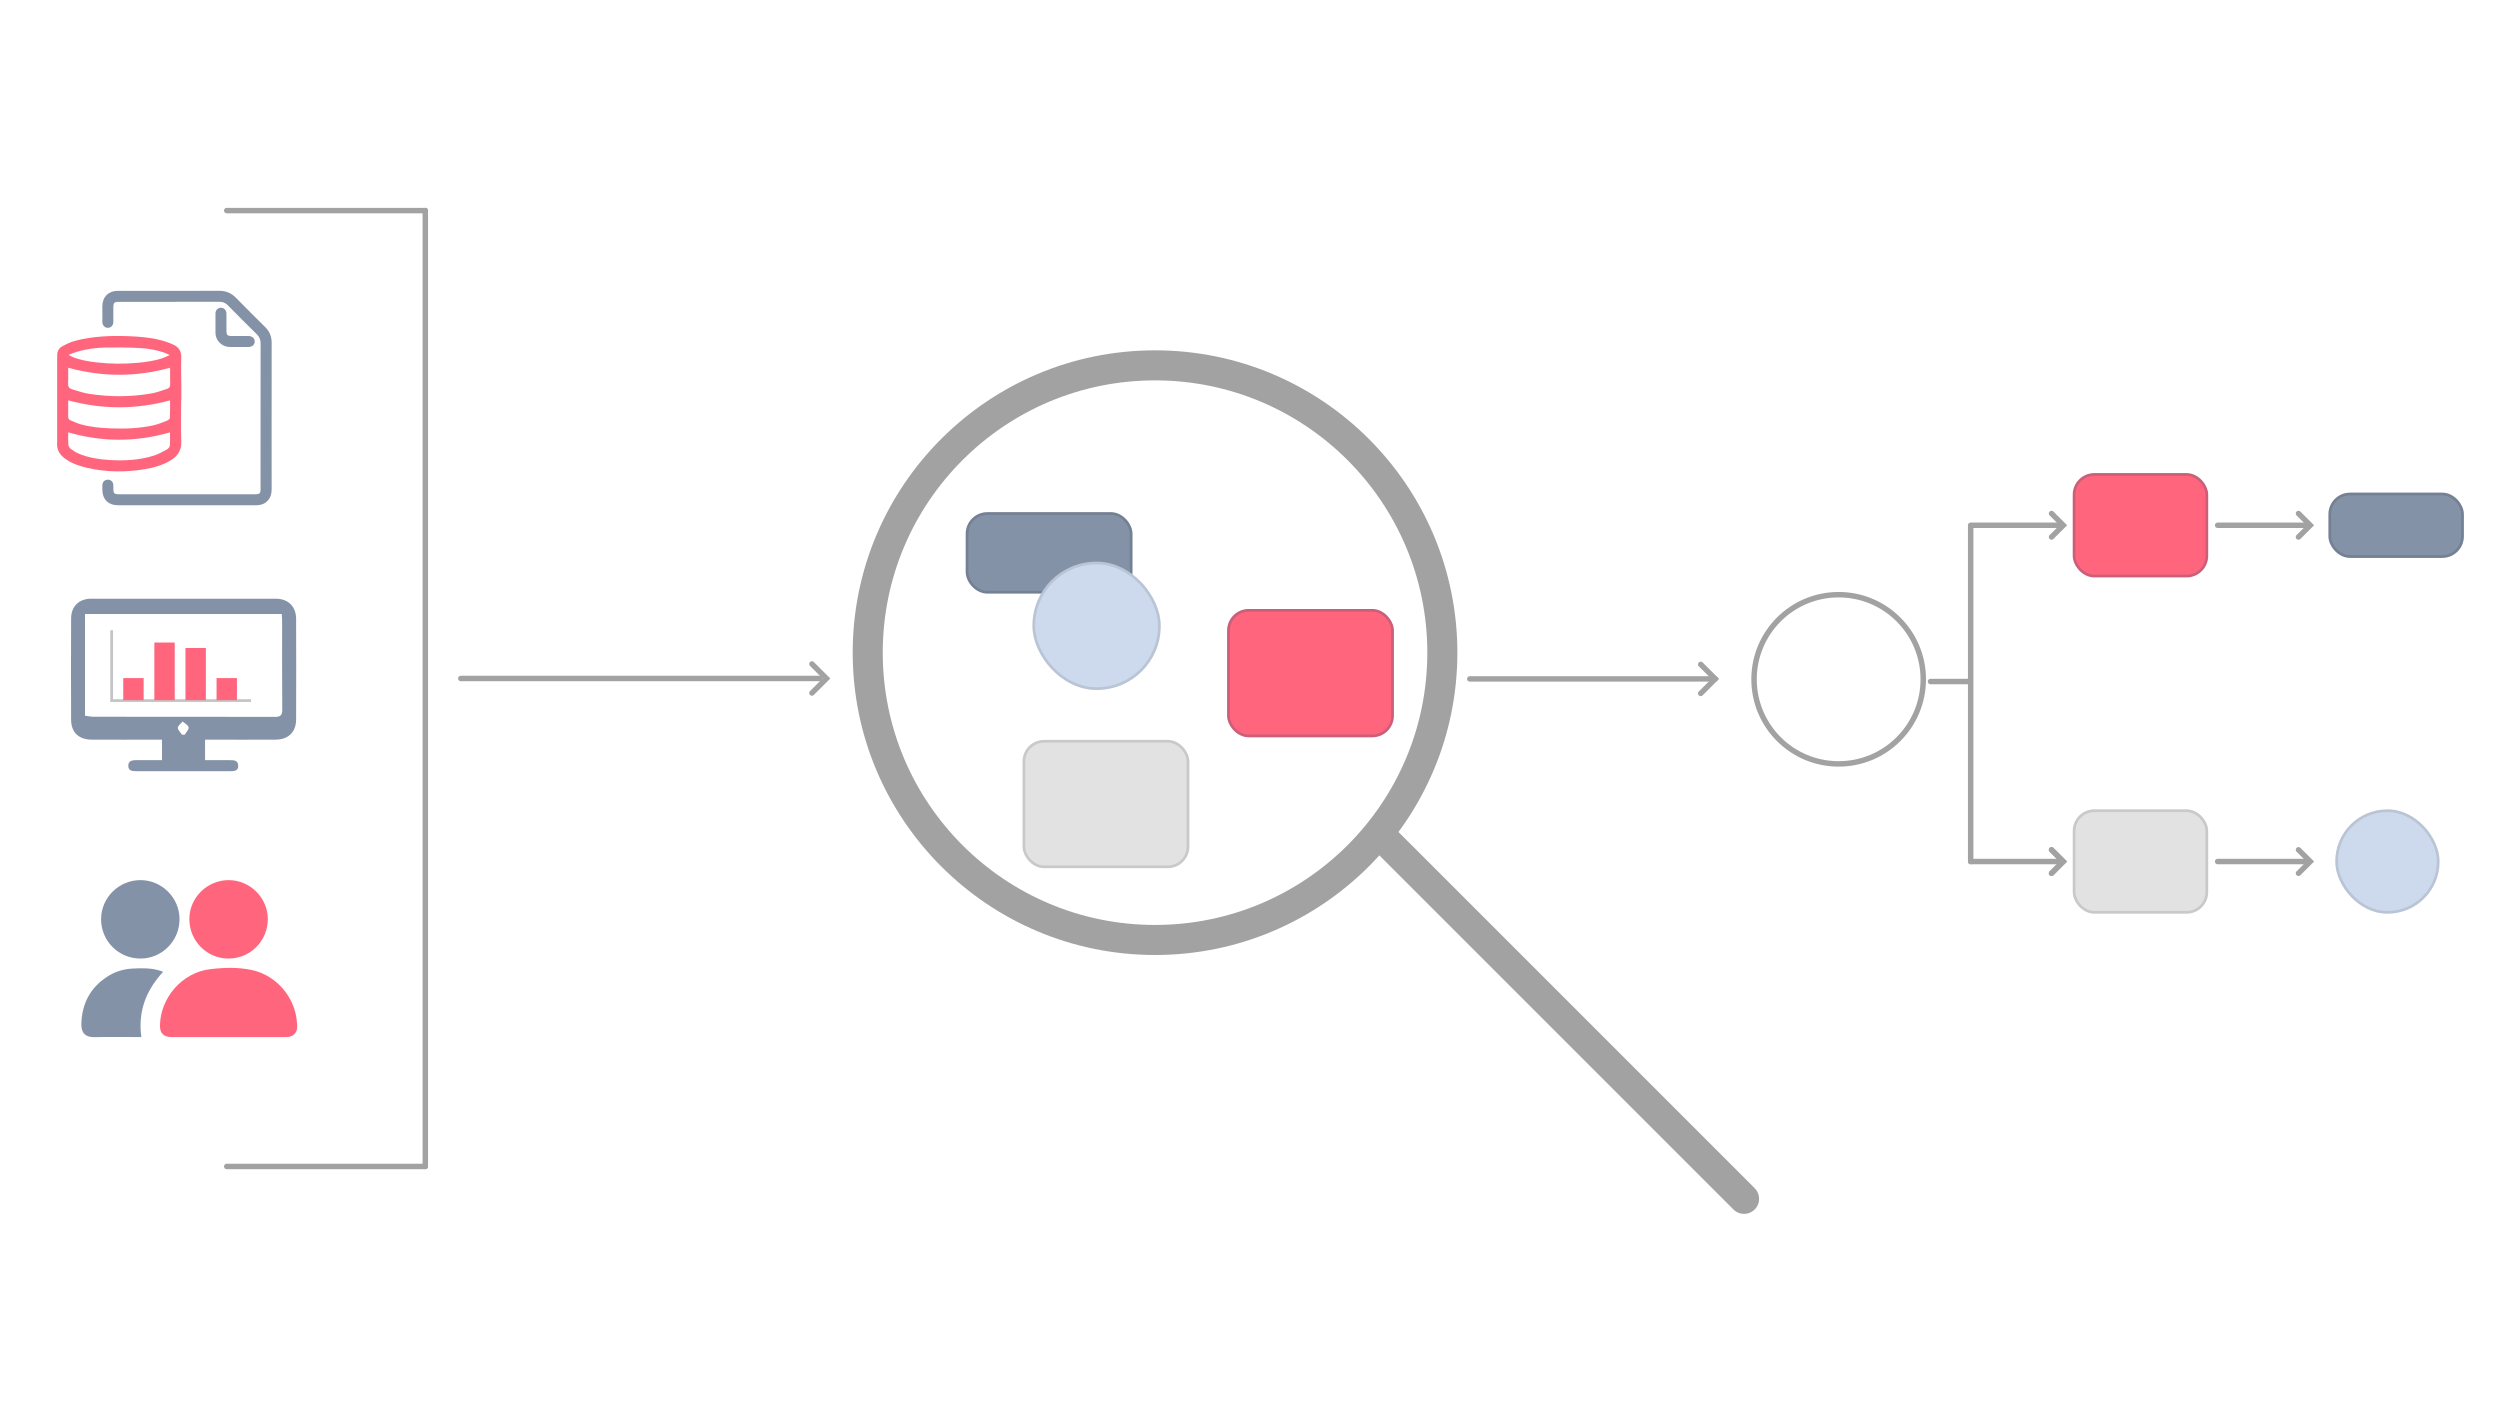 <?xml version="1.0" encoding="UTF-8"?><svg id="Layer_3" xmlns="http://www.w3.org/2000/svg" width="1296" height="729" viewBox="0 0 1296 729"><defs><style>.cls-1{stroke:#c4c4c4;}.cls-1,.cls-2,.cls-3{fill:none;}.cls-1,.cls-2,.cls-3,.cls-4,.cls-5,.cls-6,.cls-7{stroke-miterlimit:10;}.cls-1,.cls-4,.cls-5,.cls-6,.cls-7{stroke-width:1.42px;}.cls-2{stroke-width:2.83px;}.cls-2,.cls-3{stroke:#a2a2a2;stroke-linecap:round;}.cls-3{stroke-width:15.58px;}.cls-4{fill:#e2e2e2;stroke:#c9c9c9;}.cls-5{stroke:#748093;}.cls-5,.cls-8{fill:#8492a8;}.cls-6{stroke:#cc5e79;}.cls-6,.cls-9{fill:#ff667d;}.cls-7{fill:#cddaee;stroke:#b9c4d5;}.cls-8,.cls-9{stroke-width:0px;}</style></defs><circle class="cls-3" cx="598.77" cy="338.34" r="148.94"/><line class="cls-3" x1="715.19" y1="432.55" x2="904.12" y2="621.48"/><rect class="cls-5" x="501.32" y="266.21" width="85.07" height="40.8" rx="10.48" ry="10.48"/><rect class="cls-6" x="1075.21" y="245.96" width="68.81" height="52.67" rx="10.48" ry="10.48"/><rect class="cls-4" x="1075.21" y="420.28" width="68.81" height="52.67" rx="10.48" ry="10.48"/><rect class="cls-6" x="636.83" y="316.4" width="85.07" height="65.11" rx="10.48" ry="10.48"/><rect class="cls-4" x="530.79" y="384.27" width="85.07" height="65.11" rx="10.48" ry="10.48"/><rect class="cls-7" x="535.91" y="291.87" width="65.11" height="65.11" rx="32.42" ry="32.42"/><line class="cls-2" x1="1021.6" y1="272.64" x2="1021.6" y2="446.62"/><line class="cls-2" x1="1066.87" y1="446.62" x2="1021.6" y2="446.62"/><line class="cls-2" x1="1020.77" y1="353.3" x2="1000.78" y2="353.3"/><line class="cls-2" x1="1066.87" y1="272.3" x2="1021.6" y2="272.3"/><line class="cls-2" x1="220.48" y1="604.69" x2="220.48" y2="109.16"/><line class="cls-2" x1="117.54" y1="109.16" x2="220.48" y2="109.16"/><line class="cls-2" x1="238.88" y1="351.73" x2="424.94" y2="351.73"/><line class="cls-2" x1="117.54" y1="604.69" x2="220.48" y2="604.69"/><polyline class="cls-2" points="1063.52 266.21 1069.6 272.3 1063.52 278.38"/><polyline class="cls-2" points="420.91 344.21 428.44 351.73 420.91 359.25"/><line class="cls-2" x1="761.95" y1="351.94" x2="889.18" y2="351.94"/><polyline class="cls-2" points="881.66 344.42 889.18 351.94 881.66 359.46"/><rect class="cls-5" x="1207.76" y="256.09" width="68.81" height="32.42" rx="10.48" ry="10.48"/><line class="cls-2" x1="1194.89" y1="272.3" x2="1149.62" y2="272.3"/><polyline class="cls-2" points="1191.54 266.21 1197.63 272.3 1191.54 278.38"/><rect class="cls-7" x="1211.3" y="420.28" width="52.67" height="52.67" rx="26.23" ry="26.23"/><line class="cls-2" x1="1194.89" y1="446.62" x2="1149.62" y2="446.62"/><polyline class="cls-2" points="1191.54 440.54 1197.63 446.62 1191.54 452.7"/><polyline class="cls-2" points="1063.52 440.54 1069.6 446.62 1063.52 452.7"/><polyline class="cls-2" points="1063.52 440.54 1069.6 446.62 1063.52 452.7"/><circle class="cls-2" cx="953.16" cy="352.15" r="43.86"/><path class="cls-9" d="m93.91,207.53c0,7.09-.21,14.18.07,21.25.2,4.78-1.97,7.81-5.79,10.05-4.17,2.45-8.76,3.69-13.47,4.45-9.81,1.6-19.61,1.5-29.33-.7-3.84-.87-7.56-2.09-10.88-4.28-2.56-1.69-4.54-3.82-4.89-7.04-.08-.75,0-1.51,0-2.27,0-8.77,0-17.54,0-26.3,0-5.28,0-10.57,0-15.85,0-.99.02-1.98.04-2.97.04-1.99,1.06-3.53,2.7-4.4,2.13-1.14,4.37-2.22,6.7-2.82,9.06-2.36,18.33-2.71,27.64-2.37,5.6.21,11.19.66,16.64,2.07,2.31.6,4.59,1.41,6.74,2.42,2.73,1.28,4,3.48,3.89,6.66-.17,5,.01,10.01.04,15.01.01,2.36,0,4.72,0,7.08-.03,0-.06,0-.1,0Zm-58.56-16.89c0,.31,0,.74,0,1.16,0,2.32.11,4.65-.04,6.97-.11,1.67.57,2.6,2.04,3.03,2.87.83,5.72,1.87,8.66,2.33,10.91,1.72,21.86,1.72,32.74-.22,2.73-.49,5.36-1.54,8.01-2.4,1.05-.34,1.5-1.11,1.46-2.3-.09-2.52-.02-5.05-.03-7.57,0-.38-.05-.75-.06-1-17.62,4.88-35.11,4.83-52.77,0Zm0,16.89c0,2.7.04,5.5-.02,8.29-.02,1.03.38,1.73,1.26,2.1,1.84.77,3.66,1.63,5.57,2.14,5.16,1.39,10.46,1.83,15.79,2.03,7.23.26,14.42-.04,21.49-1.58,2.47-.54,4.86-1.54,7.23-2.46.59-.23,1.38-.93,1.41-1.45.13-3.06.07-6.13.07-9.04-17.6,4.75-35.1,4.79-52.79-.03Zm.02,16.62c0,1.97-.09,4.05.05,6.12.05.79.45,1.8,1.04,2.25,1.38,1.05,2.9,2.01,4.49,2.69,4.99,2.11,10.29,2.92,15.65,3.25,7.87.49,15.69.12,23.26-2.3,2.29-.73,4.45-1.94,6.58-3.1.7-.38,1.54-1.26,1.6-1.97.2-2.36.08-4.75.08-6.95-17.6,5.11-35.08,5.08-52.74,0Zm.29-40.27c.38.33.49.45.62.52.42.22.85.45,1.29.63,4.04,1.66,8.3,2.34,12.6,2.84,6.99.81,13.99.86,20.99.23,4.63-.42,9.22-1.05,13.63-2.62.97-.35,1.9-.84,3.17-1.42-1.02-.47-1.65-.82-2.31-1.06-4.31-1.6-8.83-2.36-13.38-2.59-5.87-.29-11.76-.37-17.64-.25-4.92.09-9.81.78-14.57,2.13-1.43.4-2.8,1.01-4.4,1.6Z"/><path class="cls-8" d="m140.8,215.57c0,12.66-.01,25.32.02,37.98,0,2.43-.55,4.59-2.36,6.32-1.64,1.56-3.61,2.07-5.83,2.07-17.91-.02-35.82-.01-53.72-.01-5.89,0-11.78,0-17.67,0-5.13,0-8.19-3.09-8.19-8.25,0-.76-.03-1.52.01-2.28.09-1.63,1.3-2.76,2.9-2.74,1.6.02,2.74,1.16,2.79,2.83.02.8,0,1.6.01,2.4.02,1.68.64,2.31,2.33,2.32,5.57.01,11.14,0,16.71,0,17.87,0,35.74,0,53.6,0,.48,0,.96,0,1.44,0,1.63-.04,2.23-.62,2.23-2.28.01-5.25,0-10.5,0-15.74,0-20.07-.02-40.14.02-60.21,0-1.91-.6-3.35-1.95-4.68-5.09-5-10.12-10.05-15.13-15.12-1.18-1.19-2.49-1.73-4.17-1.72-17.47.03-34.93.02-52.4.02-2.17,0-2.69.53-2.69,2.69,0,2.56.01,5.13,0,7.69-.01,1.8-1.2,3.08-2.82,3.09-1.62,0-2.86-1.28-2.87-3.06-.02-2.72-.01-5.45,0-8.17.01-4.74,3.14-7.93,7.88-7.95,6.57-.03,13.14,0,19.71,0,10.94,0,21.87.05,32.81-.03,3.55-.03,6.41,1.12,8.9,3.67,4.95,5.08,9.98,10.08,15.03,15.05,2.34,2.3,3.45,4.98,3.44,8.26-.04,12.62-.02,25.24-.02,37.86Z"/><path class="cls-8" d="m123.8,179.87c-1.6,0-3.2.02-4.8,0-3.97-.06-7.24-3.29-7.3-7.27-.05-3.36-.03-6.72,0-10.08.01-1.72,1.2-2.96,2.79-2.99,1.61-.03,2.89,1.26,2.9,3.01.02,3.08,0,6.16,0,9.24,0,1.78.59,2.39,2.36,2.4,3,0,6,0,9,0,1.97,0,3.3,1.18,3.29,2.87-.01,1.71-1.3,2.82-3.32,2.83-1.64,0-3.28,0-4.92,0h0Z"/><path class="cls-9" d="m118.43,537.61c-9.84,0-19.69,0-29.53,0-4.09,0-6.06-2.02-5.98-6.09.28-14.39,11.56-27.31,25.83-29.07,7.32-.9,14.76-1.14,22.04.47,12.64,2.8,22.28,14.22,23.16,27.17.04.59.1,1.19.12,1.78.12,3.48-2.01,5.73-5.51,5.74-5.16.02-10.32,0-15.48,0-4.88,0-9.76,0-14.65,0Z"/><path class="cls-8" d="m52.41,476.55c-.02-11.17,9.17-20.31,20.43-20.3,11.06,0,20.26,9.21,20.24,20.26-.01,11.23-9.07,20.38-20.21,20.41-11.34.03-20.44-9.03-20.47-20.37Z"/><path class="cls-9" d="m118.45,496.92c-11.28-.02-20.33-9.18-20.29-20.55.04-11.08,9.32-20.19,20.5-20.12,11.09.07,20.26,9.3,20.18,20.32-.08,11.31-9.15,20.36-20.39,20.35Z"/><path class="cls-8" d="m84.48,503.87c-8.74,9.52-13.06,20.49-11.2,33.74-.2,0-.65,0-1.1,0-7.74,0-15.49-.13-23.23.05-4.49.1-6.91-2.05-6.78-6.86.28-10.46,4.54-18.67,13.31-24.42,3.92-2.57,8.28-4,12.97-4.26,5-.28,10-.41,14.86,1.2.34.11.68.22,1.01.35.06.02.1.11.17.19Z"/><path class="cls-8" d="m83.97,383.45c-1.57,0-2.97,0-4.37,0-10.72,0-21.43.04-32.15-.02-6.66-.04-10.57-3.8-10.59-10.33-.07-17.5-.07-35,0-52.51.03-6.25,4.08-10.21,10.38-10.22,31.91-.04,63.82-.04,95.73,0,6.45,0,10.52,4.05,10.54,10.47.06,17.38.06,34.77,0,52.15-.02,6.47-4,10.4-10.55,10.44-10.83.07-21.67.02-32.5.02-1.29,0-2.57,0-4.16,0v10.61c4.27,0,8.51,0,12.75,0,2.08,0,4.38-.02,4.44,2.84.06,2.92-2.22,2.88-4.32,2.88-16.07,0-32.15,0-48.22,0-2.11,0-4.44.01-4.46-2.78-.02-2.71,2.18-2.97,4.37-2.95,4.28.04,8.55.01,13.11.01v-10.61Zm-39.89-12.43c1.58.2,2.98.54,4.37.54,31.42.03,62.84,0,94.26.06,2.75,0,3.63-.94,3.61-3.76-.13-15.47-.06-30.94-.07-46.42,0-1.03-.13-2.07-.21-3.15H44.07v52.73Zm50.34,9.88c.46-.02.91-.04,1.37-.05.73-1.27,2.19-2.67,1.99-3.78-.2-1.16-1.99-2.04-3.09-3.04-.9,1.08-2.49,2.15-2.51,3.23-.01,1.21,1.42,2.43,2.23,3.64Z"/><polyline class="cls-1" points="57.88 326.71 57.88 363.19 130.14 363.19"/><rect class="cls-9" x="63.89" y="351.52" width="10.57" height="11.43"/><rect class="cls-9" x="80.01" y="333.09" width="10.57" height="29.86"/><rect class="cls-9" x="96.14" y="335.92" width="10.57" height="27.03"/><rect class="cls-9" x="112.26" y="351.52" width="10.57" height="11.43"/></svg>